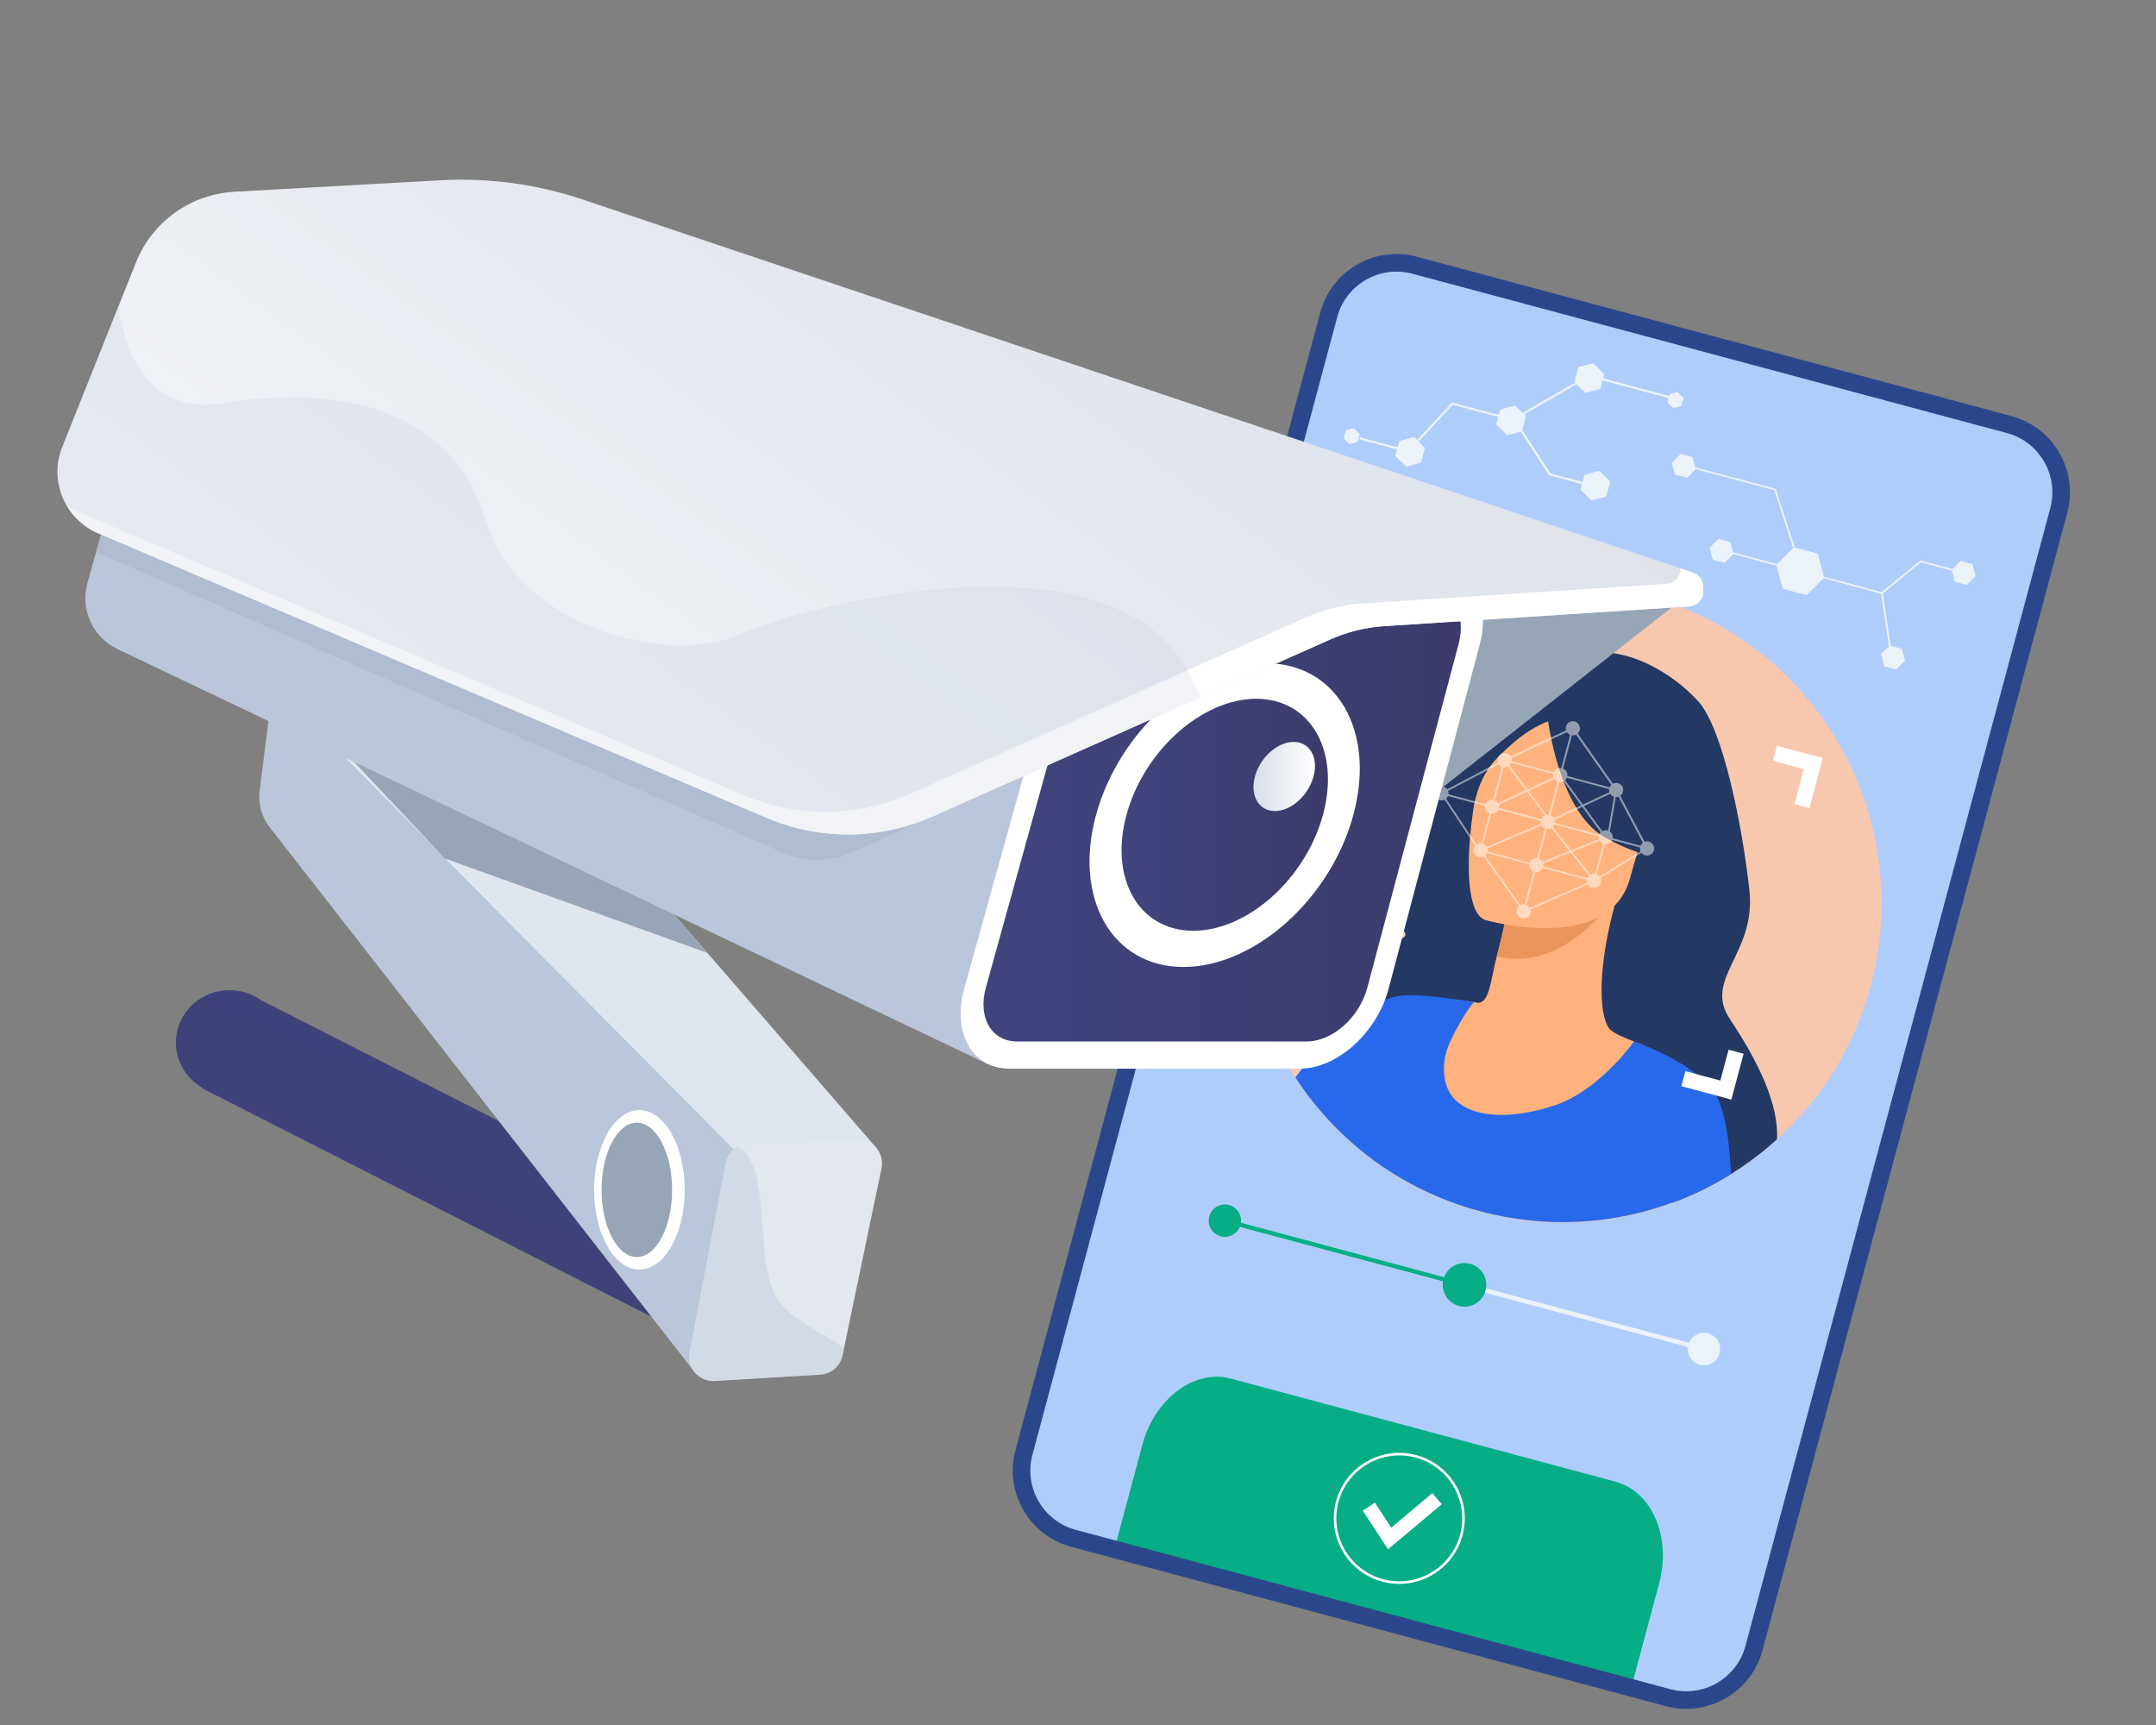 <svg width="300" height="240" viewBox="0 0 300 240" fill="none" xmlns="http://www.w3.org/2000/svg">
<rect x="0" y="0" width="300" height="240" fill="#808080" stroke="none"/>
<g clip-path="url(#clip0_409_55)">
<path d="M286.467 71.009L244.052 229.303C242.657 234.51 237.313 237.585 232.119 236.193L149.373 214.021C144.167 212.626 141.092 207.282 142.484 202.088L184.898 43.794C186.29 38.6 191.637 35.513 196.831 36.904L279.577 59.076C284.771 60.468 287.862 65.803 286.467 71.009Z" fill="#AFCDFB"/>
<path d="M260.288 137.152C257.999 145.698 253.367 152.992 247.273 158.517C245.277 160.328 243.135 161.941 240.86 163.36C238.459 164.85 235.919 166.118 233.274 167.133C233.037 167.228 232.787 167.32 232.54 167.4C224.284 170.41 215.051 170.985 205.924 168.539C199.605 166.846 193.984 163.882 189.236 159.985C188.651 159.497 188.081 159 187.516 158.49C186.216 157.307 184.988 156.05 183.846 154.723C182.53 153.204 181.327 151.61 180.237 149.939C173.573 139.737 171.113 126.857 174.513 114.169C180.858 90.486 205.194 76.436 228.889 82.785C252.575 89.118 266.634 113.47 260.288 137.152Z" fill="#F7C8AE"/>
<path d="M247.262 158.513C245.265 160.324 243.123 161.937 240.848 163.355C238.447 164.846 235.907 166.114 233.262 167.129C233.025 167.224 232.775 167.316 232.528 167.396C227.698 165.041 223.258 156.879 218.734 152.738C217.924 152.004 217.12 151.391 216.308 150.961C213.451 149.453 207.487 150.44 201.438 151.497C197.825 152.119 194.19 152.775 191.15 152.942C191.122 152.947 191.097 152.941 191.069 152.947C188.327 153.087 186.093 152.819 184.825 151.764C184.573 151.564 184.36 151.321 184.194 151.051C183.477 149.918 182.793 148.661 182.287 147.333C180.248 141.935 181.167 135.289 194.826 130.665C199.227 129.18 182.102 125.466 193.933 109.51C202.078 98.504 214.693 87.781 226.794 91.395C226.794 91.395 231.914 92.766 236.299 97.573C239.754 101.349 242.462 115.037 243.422 123.87C244.382 132.703 236.964 136.15 240.695 141.763C244.603 147.608 247.545 153.645 247.262 158.513Z" fill="#233862"/>
<path d="M211.608 97.465C211.608 97.465 227.989 87.924 232.992 102.002C232.992 102.002 238.444 101.885 237.862 112.863C237.273 124.065 232.098 129.624 228.984 126.655C226.988 124.755 224.122 128.374 224.122 128.374L211.608 97.465Z" fill="#233862"/>
<path d="M233.262 167.13C233.025 167.225 232.775 167.317 232.528 167.397C224.272 170.407 215.039 170.981 205.912 168.536C199.593 166.843 193.972 163.878 189.224 159.982C188.639 159.494 188.07 158.997 187.504 158.487C188.576 156.614 189.777 154.802 191.029 153.096C191.07 153.041 191.108 152.998 191.15 152.943C197.061 144.93 204.032 139.243 204.032 139.243C204.032 139.243 204.045 139.246 204.057 139.25C204.07 139.253 204.07 139.253 204.082 139.256C204.094 139.26 204.107 139.263 204.131 139.27C204.144 139.273 204.169 139.28 204.181 139.283C204.206 139.289 204.23 139.296 204.258 139.29C204.333 139.31 204.422 139.321 204.525 139.335C204.562 139.345 204.59 139.339 204.627 139.349C204.652 139.356 204.676 139.363 204.717 139.36C204.742 139.367 204.766 139.373 204.794 139.368C204.819 139.374 204.831 139.378 204.856 139.384C204.881 139.391 204.906 139.398 204.918 139.401C205.107 139.438 205.324 139.47 205.565 139.508C207.271 139.673 207.417 136.306 208.27 133.075C208.465 132.346 208.648 131.613 208.816 130.889C208.849 130.765 208.867 130.65 208.9 130.527C208.929 130.415 208.956 130.317 208.973 130.202C209 130.103 209.023 130.016 209.034 129.927C209.044 129.889 209.054 129.852 209.06 129.828C209.111 129.589 209.171 129.367 209.218 129.141C209.255 128.952 209.302 128.779 209.336 128.602C209.521 127.764 209.682 127.012 209.804 126.408C209.821 126.347 209.828 126.269 209.845 126.207C209.848 126.195 209.848 126.195 209.848 126.195C209.858 126.158 209.868 126.121 209.869 126.068C209.896 125.969 209.906 125.879 209.93 125.792C209.946 125.731 209.947 125.678 209.964 125.616C209.984 125.542 209.988 125.477 210.004 125.415C210.008 125.402 210.011 125.39 210.011 125.39C210.037 125.291 210.045 125.214 210.062 125.152C210.068 125.127 210.071 125.115 210.078 125.09C210.098 125.016 210.092 124.988 210.092 124.988L223.075 125.855L223.856 125.906L224.675 125.966L224.672 125.978C224.453 126.795 224.257 127.577 224.08 128.338C222.07 137.025 222.812 142.565 224.282 143.41C224.793 143.878 226.086 144.397 227.341 144.905C228.658 145.431 229.921 145.915 230.216 146.246C233.305 149.804 234.389 157.928 233.262 167.13Z" fill="#FFB27D"/>
<path d="M210.105 124.992C210.105 124.992 209.298 129.189 208.273 133.063C215.651 134.815 221.295 129.183 223.885 125.9L210.105 124.992Z" fill="#E8945B"/>
<path d="M225.61 124.85C225.61 124.85 231.067 119.817 233.371 114.881C235.017 111.359 236.812 97.14 222.505 95.428C222.505 95.428 218.393 94.75 213.954 96.278C210.421 97.492 204.935 100.7 206.554 113.951L206.719 118.33L225.61 124.85Z" fill="#233862"/>
<path d="M206.684 128.01C206.684 128.01 223.921 132.933 226.823 122.153C229.725 111.372 233.899 104.75 223.027 101.148C212.144 97.542 208.889 101.084 207.046 104.447C205.192 107.807 202.279 126.445 206.684 128.01Z" fill="#FFB27D"/>
<path d="M215.195 98.77C215.195 98.77 216.541 112.69 223.313 116.506C230.084 120.322 233.758 119.225 233.758 119.225C233.758 119.225 229.367 113.304 230.278 105.251C230.291 105.254 220.395 93.708 215.195 98.77Z" fill="#233862"/>
<path d="M216.094 100.112C216.094 100.112 213.327 100.895 210.52 103.404C208.291 105.391 206.151 107.097 205.107 111.934C205.107 111.934 203.836 102.381 209.16 98.586C214.796 94.569 216.094 100.112 216.094 100.112Z" fill="#233862"/>
<path d="M239.187 153.181C237.198 148.235 227.369 144.899 227.369 144.899C227.242 145.077 223.664 150.069 218.75 152.729C218.004 153.139 217.222 153.486 216.419 153.761C209.847 155.977 203.322 155.646 201.45 151.5C200.945 150.37 200.779 148.961 201.041 147.241C201.441 144.658 204.383 140.158 205.082 139.43C205.098 139.421 205.024 139.401 204.921 139.387C204.897 139.381 204.884 139.377 204.859 139.371C204.835 139.364 204.822 139.361 204.798 139.354C204.773 139.348 204.748 139.341 204.72 139.347C204.695 139.34 204.671 139.333 204.63 139.336C204.593 139.326 204.568 139.319 204.528 139.322C204.438 139.311 204.339 139.284 204.262 139.277C204.237 139.27 204.212 139.264 204.184 139.269C204.159 139.263 204.147 139.259 204.135 139.256C204.122 139.253 204.098 139.246 204.085 139.243C204.073 139.239 204.073 139.239 204.06 139.236C204.048 139.233 204.036 139.23 204.036 139.23C201.374 138.874 196.052 138.058 193.939 138.724C193.826 138.747 188.599 139.905 182.306 147.311C181.628 148.11 180.946 148.975 180.244 149.913C181.334 151.584 182.534 153.191 183.853 154.698C184.995 156.024 186.223 157.281 187.523 158.464C188.088 158.974 188.658 159.471 189.243 159.959C193.991 163.856 199.612 166.82 205.931 168.513C215.058 170.959 224.295 170.372 232.547 167.374C232.794 167.294 233.031 167.199 233.281 167.107C235.926 166.092 238.466 164.825 240.867 163.334C240.675 159.2 240.182 155.648 239.187 153.181Z" fill="#2869EB"/>
<g opacity="0.5">
<path d="M208.407 105.503C208.549 104.971 209.083 104.663 209.614 104.806C210.146 104.948 210.454 105.482 210.311 106.013C210.169 106.545 209.636 106.853 209.104 106.71C208.572 106.568 208.264 106.035 208.407 105.503Z" fill="white"/>
<path d="M205.044 118.054C205.186 117.522 205.719 117.214 206.251 117.357C206.783 117.499 207.091 118.032 206.948 118.564C206.806 119.096 206.273 119.404 205.741 119.261C205.209 119.119 204.901 118.586 205.044 118.054Z" fill="white"/>
<path d="M206.664 112.011C206.807 111.479 207.34 111.171 207.872 111.314C208.403 111.456 208.711 111.989 208.569 112.521C208.426 113.053 207.893 113.361 207.361 113.218C206.829 113.076 206.522 112.543 206.664 112.011Z" fill="white"/>
<path d="M199.615 110.12C199.758 109.588 200.291 109.281 200.822 109.423C201.354 109.566 201.662 110.099 201.52 110.631C201.377 111.162 200.844 111.47 200.312 111.328C199.793 111.188 199.473 110.652 199.615 110.12Z" fill="white"/>
<path d="M216.161 107.581C216.304 107.049 216.837 106.742 217.369 106.884C217.9 107.027 218.208 107.56 218.066 108.091C217.923 108.623 217.39 108.931 216.858 108.789C216.339 108.649 216.019 108.113 216.161 107.581Z" fill="white"/>
<path d="M214.418 114.085C214.561 113.553 215.094 113.245 215.626 113.388C216.157 113.53 216.465 114.064 216.323 114.595C216.18 115.127 215.647 115.435 215.115 115.292C214.596 115.153 214.276 114.617 214.418 114.085Z" fill="white"/>
<path d="M212.798 120.132C212.94 119.6 213.473 119.292 214.005 119.435C214.537 119.577 214.845 120.11 214.702 120.642C214.56 121.174 214.026 121.482 213.495 121.339C212.975 121.2 212.655 120.664 212.798 120.132Z" fill="white"/>
<path d="M211.077 126.55C211.22 126.018 211.753 125.71 212.285 125.853C212.817 125.995 213.124 126.528 212.982 127.06C212.839 127.592 212.306 127.9 211.775 127.757C211.255 127.618 210.938 127.069 211.077 126.55Z" fill="white"/>
<path d="M222.481 116.245C222.624 115.713 223.157 115.406 223.689 115.548C224.22 115.691 224.528 116.224 224.386 116.756C224.243 117.287 223.71 117.595 223.178 117.453C222.659 117.313 222.339 116.777 222.481 116.245Z" fill="white"/>
<path d="M228.232 117.788C228.374 117.256 228.907 116.949 229.439 117.091C229.971 117.234 230.279 117.767 230.136 118.298C229.994 118.83 229.461 119.138 228.929 118.996C228.397 118.853 228.089 118.32 228.232 117.788Z" fill="white"/>
<path d="M220.861 122.292C221.003 121.76 221.536 121.453 222.068 121.595C222.6 121.737 222.908 122.271 222.765 122.802C222.623 123.334 222.09 123.642 221.558 123.499C221.038 123.36 220.718 122.824 220.861 122.292Z" fill="white"/>
<path d="M217.904 101.073C218.046 100.542 218.58 100.234 219.111 100.376C219.643 100.519 219.951 101.052 219.808 101.584C219.666 102.115 219.133 102.423 218.601 102.281C218.082 102.142 217.761 101.605 217.904 101.073Z" fill="white"/>
<path d="M223.927 109.663C224.07 109.131 224.603 108.824 225.135 108.966C225.667 109.109 225.974 109.642 225.832 110.173C225.689 110.705 225.156 111.013 224.624 110.871C224.093 110.728 223.785 110.195 223.927 109.663Z" fill="white"/>
<path d="M205.803 118.54L209.236 105.728L209.483 105.794L206.186 118.099L215.26 114.261L218.733 101.3L218.98 101.367L215.477 114.438L205.803 118.54Z" fill="white"/>
<path d="M211.987 126.971L205.679 118.11L213.656 120.247L215.21 114.447L207.233 112.31L217.153 107.691L223.57 116.488L222.016 122.288L229.007 118.012L224.766 109.996L218.809 101.508L209.407 105.88L200.752 110.427L205.738 117.94L205.527 118.082L200.394 110.331L209.299 105.64L218.902 101.161L224.992 109.845L229.348 118.076L221.926 122.622L221.906 122.697L221.832 122.677L211.987 126.971ZM206.296 118.527L212.073 126.649L221.421 122.58L206.296 118.527ZM213.903 120.313L221.719 122.408L223.289 116.546L217.07 108L207.983 112.232L215.527 114.254L213.903 120.313Z" fill="white"/>
<path d="M212.154 126.84L211.907 126.774L213.643 120.294L222.745 116.648L222.841 116.886L213.858 120.483L212.154 126.84Z" fill="white"/>
<path d="M206.969 111.958L201.206 110.414L201.14 110.661L206.903 112.206L206.969 111.958Z" fill="white"/>
<path d="M222.935 116.236L216.356 114.473L216.289 114.72L222.869 116.483L222.935 116.236Z" fill="white"/>
<path d="M223.66 116.153L224.735 110.012L209.722 105.99L209.788 105.742L225.024 109.825L223.914 116.194L223.66 116.153Z" fill="white"/>
<path d="M221.712 122.631L215.169 114.303L224.816 109.81L224.927 110.039L215.568 114.397L221.91 122.485L221.712 122.631Z" fill="white"/>
<path d="M209.451 105.702L209.246 105.855L215.369 114.034L215.574 113.881L209.451 105.702Z" fill="white"/>
<path d="M229.527 118.003L223.467 116.379L223.401 116.626L229.46 118.25L229.527 118.003Z" fill="white"/>
</g>
<path d="M195.03 96.911L192.952 96.354L194.662 89.973L201.6 91.832L201.04 93.922L196.18 92.619L195.03 96.911Z" fill="white"/>
<path d="M251.778 112.426L249.688 111.866L250.99 107.005L246.699 105.856L247.259 103.766L253.64 105.475L251.778 112.426Z" fill="white"/>
<path d="M240.909 152.986L233.959 151.123L234.519 149.033L239.379 150.336L240.529 146.044L242.619 146.604L240.909 152.986Z" fill="white"/>
<path d="M188.299 139.192L181.93 137.485L183.793 130.535L185.87 131.092L184.568 135.952L188.859 137.102L188.299 139.192Z" fill="white"/>
<path d="M230.874 220.262L227.113 234.298C227.067 234.472 227.021 234.645 226.962 234.815L155.074 215.552C155.108 215.376 155.154 215.203 155.201 215.029L158.962 200.993C160.678 194.587 166.214 190.451 171.272 191.806L224.807 206.151C229.85 207.515 232.591 213.856 230.874 220.262Z" fill="#06AD85"/>
<path d="M231.801 237.382L149.055 215.21C143.218 213.646 139.729 207.621 141.296 201.772L183.711 43.477C185.279 37.628 191.3 34.151 197.149 35.719L279.895 57.89C285.733 59.455 289.221 65.479 287.654 71.329L245.239 229.623C243.675 235.46 237.638 238.946 231.801 237.382ZM196.517 38.081C191.978 36.865 187.29 39.572 186.073 44.11L143.659 202.405C142.442 206.943 145.149 211.632 149.688 212.848L232.434 235.019C236.972 236.236 241.661 233.529 242.877 228.99L285.292 70.696C286.508 66.157 283.801 61.469 279.263 60.252L196.517 38.081Z" fill="#2B478B"/>
<path d="M193.139 215.558L189.624 210.176L191.314 209.065L193.587 212.55L199.305 207.733L200.611 209.289L193.139 215.558Z" fill="white"/>
<path d="M192.346 220.056C187.486 218.753 184.598 213.751 185.9 208.891C187.202 204.031 192.204 201.143 197.065 202.445C201.925 203.748 204.813 208.75 203.51 213.61C202.208 218.47 197.206 221.358 192.346 220.056ZM196.972 202.792C192.309 201.542 187.496 204.322 186.246 208.984C184.997 213.646 187.776 218.46 192.439 219.709C197.101 220.959 201.915 218.179 203.164 213.517C204.413 208.855 201.634 204.041 196.972 202.792Z" fill="white"/>
<path d="M237.177 187.396L170.52 169.535L170.361 170.129L237.018 187.989L237.177 187.396Z" fill="#EBF3FA"/>
<path d="M168.264 169.247C168.585 168.047 169.824 167.332 171.023 167.654C172.223 167.975 172.938 169.214 172.617 170.413C172.295 171.613 171.057 172.328 169.857 172.007C168.657 171.685 167.942 170.446 168.264 169.247Z" fill="#06AD85"/>
<path d="M200.85 177.978C201.284 176.358 202.946 175.398 204.567 175.832C206.187 176.266 207.146 177.928 206.712 179.548C206.278 181.169 204.616 182.128 202.996 181.694C201.379 181.248 200.42 179.585 200.85 177.978Z" fill="#06AD85"/>
<path d="M234.92 187.11C235.242 185.911 236.481 185.195 237.68 185.517C238.88 185.838 239.595 187.077 239.274 188.277C238.952 189.476 237.713 190.191 236.514 189.87C235.314 189.548 234.599 188.31 234.92 187.11Z" fill="#EBF3FA"/>
<path d="M203.798 178.452L170.52 169.535L170.36 170.129L203.639 179.046L203.798 178.452Z" fill="#06AD85"/>
<path d="M189.135 61.129L189.215 60.833L195.893 62.622L202.029 55.995L202.116 56.019C205.282 56.867 210.086 58.128 210.592 58.17L221.098 52.105L233.217 55.352L233.138 55.649L221.142 52.435L210.762 58.428C210.651 58.544 210.137 58.433 206.306 57.446C204.423 56.955 202.556 56.455 202.123 56.339L195.986 62.965L189.135 61.129Z" fill="#EBF3FA"/>
<path d="M211.785 60.002L212.338 57.937L210.82 56.43L208.752 56.976L208.198 59.041L209.713 60.56L211.785 60.002Z" fill="#EBF3FA"/>
<path d="M222.657 54.103L223.211 52.038L221.693 50.531L219.624 51.077L219.071 53.142L220.586 54.662L222.657 54.103Z" fill="#EBF3FA"/>
<path d="M223.511 69.072L224.065 67.007L222.546 65.5L220.478 66.046L219.925 68.111L221.44 69.63L223.511 69.072Z" fill="#EBF3FA"/>
<path d="M197.73 64.374L198.283 62.309L196.781 60.793L194.709 61.351L194.156 63.417L195.674 64.924L197.73 64.374Z" fill="#EBF3FA"/>
<path d="M188.905 61.491L189.204 60.378L188.388 59.563L187.274 59.861L186.976 60.974L187.792 61.789L188.905 61.491Z" fill="#EBF3FA"/>
<path d="M233.962 56.479L234.26 55.366L233.445 54.551L232.331 54.849L232.033 55.962L232.848 56.778L233.962 56.479Z" fill="#EBF3FA"/>
<path d="M210.516 58.402L210.786 58.236L215.754 65.863L220.763 67.205L220.683 67.502L215.563 66.13L215.536 66.083L210.516 58.402Z" fill="#EBF3FA"/>
<path d="M249.61 76.135L252.937 77.026L253.831 80.367L251.389 82.802L248.063 81.91L247.165 78.581L249.61 76.135Z" fill="#EBF3FA"/>
<path d="M233.841 63.163L235.51 63.611L235.951 65.28L234.738 66.492L233.069 66.045L232.624 64.388L233.841 63.163Z" fill="#EBF3FA"/>
<path d="M239.104 74.98L240.762 75.424L241.218 77.084L239.99 78.305L238.332 77.861L237.891 76.192L239.104 74.98Z" fill="#EBF3FA"/>
<path d="M262.964 89.815L264.621 90.259L265.078 91.919L263.849 93.141L262.192 92.697L261.739 91.024L262.964 89.815Z" fill="#EBF3FA"/>
<path d="M272.783 78.05L274.452 78.498L274.897 80.154L273.68 81.379L272.011 80.932L271.57 79.263L272.783 78.05Z" fill="#EBF3FA"/>
<path d="M249.479 76.182L249.725 76.102L247.082 68.011L235.333 64.863L235.271 65.098L246.895 68.213L249.479 76.182Z" fill="#EBF3FA"/>
<path d="M262.864 90.089L263.113 90.05L261.965 82.413L253.865 80.242L253.802 80.477L261.754 82.608L262.864 90.089Z" fill="#EBF3FA"/>
<path d="M261.939 82.611L267.283 78.25L273.12 79.814L273.186 79.567L267.225 77.97L261.778 82.422L261.939 82.611Z" fill="#EBF3FA"/>
<path d="M247.199 78.454L240.373 76.625L240.31 76.86L247.136 78.689L247.199 78.454Z" fill="#EBF3FA"/>
<path d="M108.374 175.785L36.378 139.181C35.14 138.286 33.611 137.754 31.95 137.754C27.822 137.754 24.473 141.028 24.473 145.058C24.473 147.651 25.861 149.918 27.944 151.214C28.169 151.401 28.413 151.559 28.685 151.699L101.676 188.807C103.74 189.861 106.273 189.04 107.333 186.988L110.204 181.409C111.264 179.357 110.448 176.839 108.374 175.785Z" fill="url(#paint0_linear_409_55)"/>
<path d="M38.386 92.269L36.125 109.984C35.891 111.812 36.397 113.65 37.532 115.105L96.732 191.007L102.736 160.178L38.386 92.269Z" fill="#B9C6DB"/>
<path d="M121.931 159.693L102.952 160.784L61.972 119.47L60.931 118.416L40.506 97.82L41.548 97.801L67.779 97.223L98.43 132.576L121.931 159.693Z" fill="#DFE6EE"/>
<path d="M88.973 176.635C92.455 176.635 95.278 171.67 95.278 165.544C95.278 159.419 92.455 154.453 88.973 154.453C85.491 154.453 82.668 159.419 82.668 165.544C82.668 171.67 85.491 176.635 88.973 176.635Z" fill="white"/>
<path d="M88.616 174.893C91.326 174.893 93.523 170.708 93.523 165.546C93.523 160.384 91.326 156.199 88.616 156.199C85.906 156.199 83.71 160.384 83.71 165.546C83.71 170.708 85.906 174.893 88.616 174.893Z" fill="#97A6B7"/>
<path d="M122.663 162.549L117.437 187.595L117.231 188.593C116.921 190.067 115.655 191.168 114.135 191.252L99.462 192.138C98.43 192.203 97.417 191.783 96.732 191.009C96.263 190.477 95.981 189.824 95.906 189.144C95.878 188.817 95.887 188.5 95.944 188.173L96.056 187.604L100.963 161.831C101.151 160.861 101.751 160.049 102.567 159.573C103.036 159.294 103.571 159.135 104.143 159.107L119.229 158.51C120.261 158.473 121.265 158.902 121.931 159.695C122.607 160.488 122.869 161.532 122.663 162.549Z" fill="#E3E7EE"/>
<path d="M98.43 132.576L61.972 119.47L61.888 119.433L60.931 118.416L41.548 97.801L67.779 97.223L98.43 132.576Z" fill="#97A6B7"/>
<path d="M233.744 83.622L195.382 113.761V81.887L233.744 83.622Z" fill="#97A6B7"/>
<path d="M159.036 83.746L138.134 148.38L16.358 90.312C12.896 88.661 11.132 84.781 12.164 81.115L13.374 76.805L15.307 69.921L19.838 53.793L159.036 83.746Z" fill="#B9C6DB"/>
<path d="M193.224 137.549C191.591 143.715 186.047 148.686 180.849 148.686H140.479C135.282 148.686 132.458 143.715 134.165 137.549L147.497 89.668C149.167 83.651 154.674 78.875 159.787 78.875H199.51C204.632 78.875 207.494 83.651 205.899 89.668L193.224 137.549Z" fill="white"/>
<path d="M202.971 89.558C204.06 85.444 202.108 82.039 198.6 82.039H158.867C155.368 82.039 151.597 85.444 150.452 89.558L137.186 137.383C136.013 141.599 137.974 144.901 141.53 144.901H181.825C185.381 144.901 189.152 141.599 190.268 137.383L202.971 89.558Z" fill="url(#paint1_linear_409_55)"/>
<path d="M188.336 113.303C185.212 125 174.61 134.534 164.675 134.534C154.74 134.534 149.308 125 152.535 113.303C155.743 101.661 166.298 92.277 176.14 92.277C185.981 92.277 191.451 101.661 188.336 113.303Z" fill="white"/>
<path d="M184.105 113.304C181.712 122.231 173.616 129.498 166.045 129.498C158.464 129.498 154.317 122.231 156.766 113.304C159.205 104.415 167.274 97.223 174.798 97.223C182.322 97.223 186.497 104.405 184.105 113.304Z" fill="url(#paint2_linear_409_55)"/>
<path d="M182.772 108.027C182.059 110.685 179.648 112.84 177.397 112.84C175.145 112.84 173.897 110.685 174.62 108.027C175.342 105.377 177.744 103.223 179.995 103.223C182.247 103.223 183.485 105.377 182.772 108.027Z" fill="url(#paint3_linear_409_55)"/>
<path opacity="0.3" d="M144.335 107.111L118.451 118.622C115.448 119.956 112.005 119.974 108.994 118.65L13.365 76.795L15.297 69.911C17.146 68.875 18.947 68.297 18.947 68.297L144.335 107.111Z" fill="#97A6B7"/>
<path d="M237 81.628V82.309C237 83.4 236.174 84.296 235.086 84.371L192.615 87.113C190.016 87.281 187.464 87.915 185.09 88.969L166.946 97.047L129.775 113.596C122.439 116.86 114.07 116.926 106.686 113.782L13.684 74.203C9.012 72.216 6.779 66.88 8.665 62.188L16.499 42.572L18.938 36.48C21.19 30.837 26.538 27.012 32.636 26.676L61.269 25.081C67.996 24.708 74.732 25.622 81.112 27.768L235.612 79.669C236.456 79.949 237 80.742 237 81.628Z" fill="url(#paint4_linear_409_55)"/>
<path d="M235.573 79.67L233.819 79.082V79.166C233.819 80.258 233.012 81.153 231.914 81.228L189.452 83.97C186.853 84.138 184.311 84.773 181.928 85.827L163.784 93.905L126.603 110.453C119.267 113.718 110.898 113.783 103.515 110.639L10.531 71.07C10.119 70.892 9.734 70.697 9.359 70.473C10.344 72.086 11.817 73.411 13.684 74.204L106.676 113.783C114.06 116.927 122.438 116.861 129.765 113.596L166.945 97.048L185.09 88.97C187.473 87.907 190.015 87.282 192.623 87.114L235.076 84.371C236.174 84.297 236.99 83.401 236.99 82.31V81.629C236.999 80.743 236.418 79.95 235.573 79.67Z" fill="white"/>
<path opacity="0.2" d="M166.955 97.046L129.775 113.594C122.438 116.859 114.069 116.925 106.686 113.781L13.684 74.202C9.012 72.215 6.779 66.879 8.655 62.187L16.489 42.57C17.483 49.389 20.767 57.803 31.031 56.105C47.843 53.316 63.098 57.327 67.554 72.299C72.02 87.28 92.951 92.681 102.717 88.325C112.484 83.968 152.948 73.857 164.628 92.27C165.632 93.828 166.392 95.433 166.955 97.046Z" fill="#B9C6DB"/>
<path opacity="0.4" d="M117.437 187.584L117.231 188.582C116.921 190.056 115.655 191.157 114.135 191.241L99.462 192.127C98.43 192.192 97.416 191.772 96.732 190.998C96.263 190.466 95.981 189.814 95.906 189.133C95.953 188.638 96 188.125 96.056 187.593L100.963 161.82C101.15 160.85 101.751 160.038 102.567 159.562C103.543 159.964 104.481 160.98 105.072 163.135C106.817 169.45 105.297 178.536 109.313 182.164C111.677 184.319 115.167 185.886 117.437 187.584Z" fill="#B9C6DB"/>
</g>
<defs>
<linearGradient id="paint0_linear_409_55" x1="89.126" y1="109.52" x2="8.251" y2="308.666" gradientUnits="userSpaceOnUse">
<stop stop-color="#40447E"/>
<stop offset="0.996" stop-color="#3C3B6B"/>
</linearGradient>
<linearGradient id="paint1_linear_409_55" x1="136.845" y1="113.472" x2="203.275" y2="113.472" gradientUnits="userSpaceOnUse">
<stop stop-color="#40447E"/>
<stop offset="0.996" stop-color="#3C3B6B"/>
</linearGradient>
<linearGradient id="paint2_linear_409_55" x1="156.061" y1="113.361" x2="184.779" y2="113.361" gradientUnits="userSpaceOnUse">
<stop stop-color="#40447E"/>
<stop offset="0.996" stop-color="#3C3B6B"/>
</linearGradient>
<linearGradient id="paint3_linear_409_55" x1="174.415" y1="108.032" x2="182.973" y2="108.032" gradientUnits="userSpaceOnUse">
<stop stop-color="#D8DEE8"/>
<stop offset="1" stop-color="white"/>
</linearGradient>
<linearGradient id="paint4_linear_409_55" x1="176.526" y1="-6.111" x2="32.584" y2="190.065" gradientUnits="userSpaceOnUse">
<stop stop-color="#D8DEE8"/>
<stop offset="1" stop-color="white"/>
</linearGradient>
<clipPath id="clip0_409_55">
<rect width="300" height="240" fill="white"/>
</clipPath>
</defs>
</svg>
